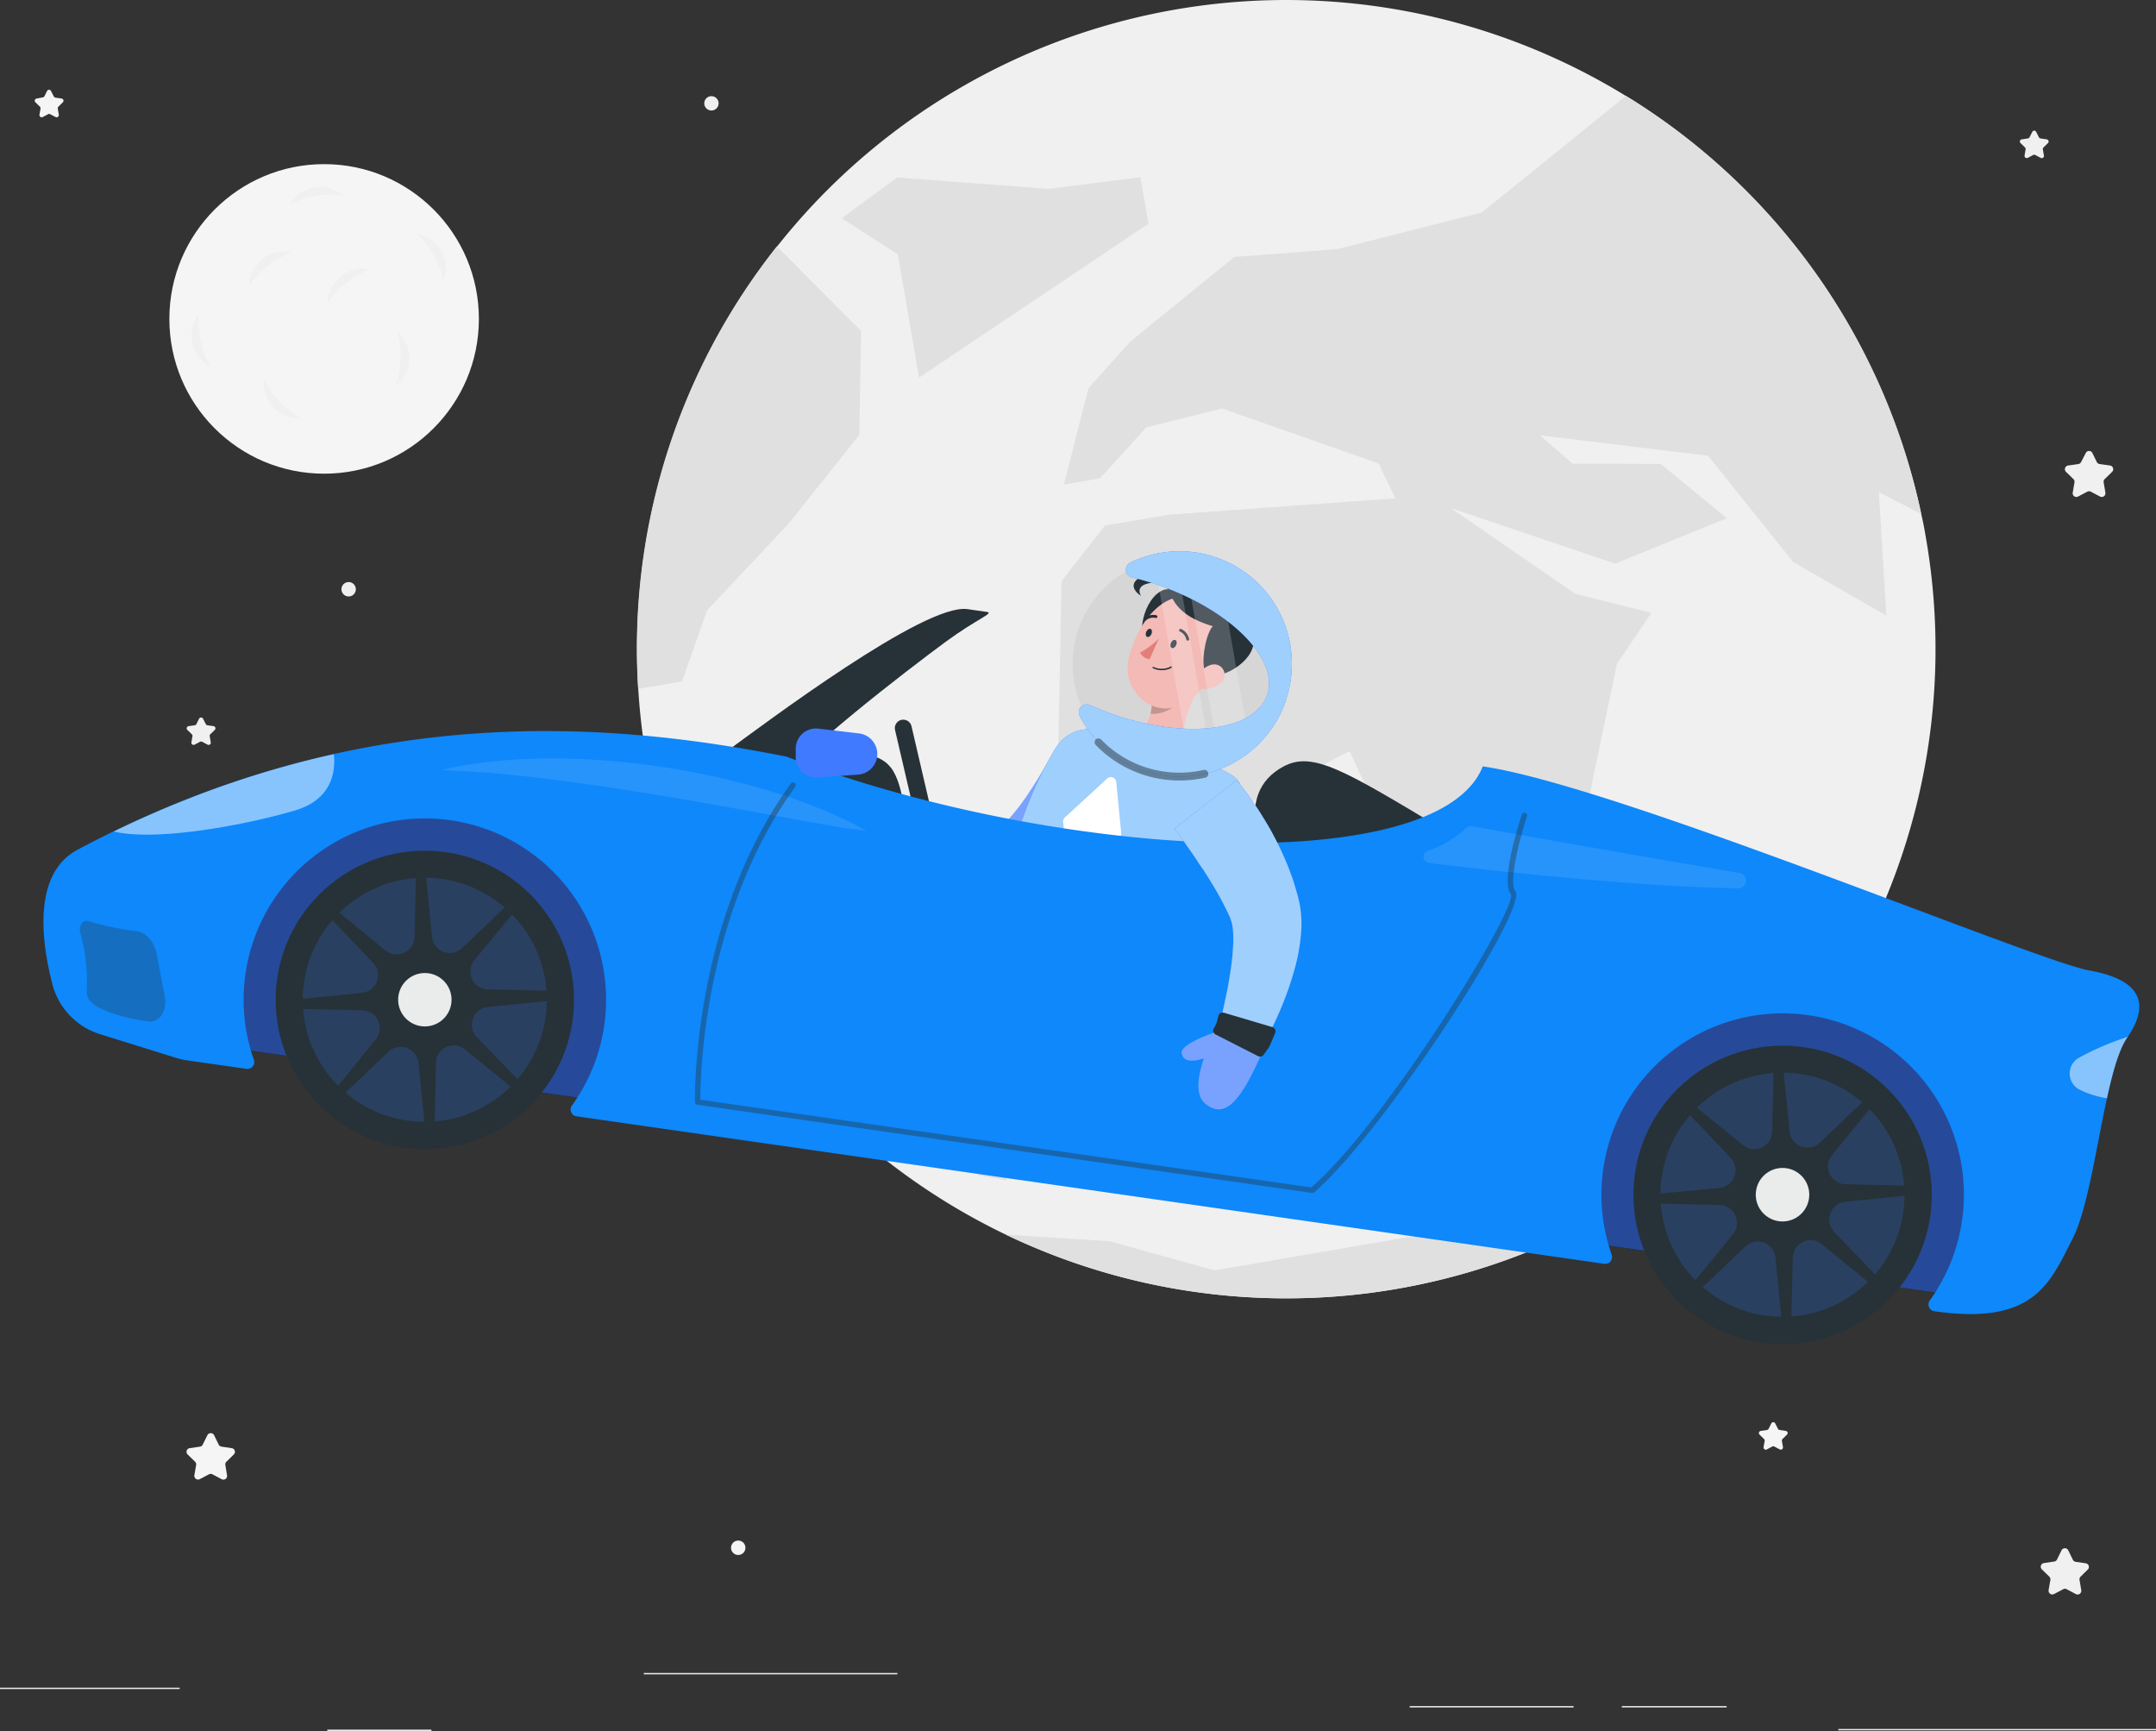 <svg xmlns="http://www.w3.org/2000/svg" width="397.45" height="319.068" viewBox="0 0 397.45 319.068">
  <rect x="0" y="0" width="397.45" height="319.068" fill="#333333" stroke="none"/>
  <g id="Raggruppa_9121" data-name="Raggruppa 9121" transform="translate(-52.46 -80.832)">
    <g id="freepik--background-complete--inject-2">
      <rect id="Rettangolo_6230" data-name="Rettangolo 6230" width="33.12" height="0.25" transform="translate(52.46 391.92)" fill="#ebebeb"/>
      <rect id="Rettangolo_6231" data-name="Rettangolo 6231" width="46.75" height="0.25" transform="translate(171.14 389.21)" fill="#ebebeb"/>
      <rect id="Rettangolo_6232" data-name="Rettangolo 6232" width="19.19" height="0.25" transform="translate(112.8 399.65)" fill="#ebebeb"/>
      <rect id="Rettangolo_6233" data-name="Rettangolo 6233" width="30.21" height="0.25" transform="translate(312.33 395.31)" fill="#ebebeb"/>
      <rect id="Rettangolo_6234" data-name="Rettangolo 6234" width="19.32" height="0.25" transform="translate(351.44 395.31)" fill="#ebebeb"/>
      <rect id="Rettangolo_6235" data-name="Rettangolo 6235" width="58.56" height="0.25" transform="translate(391.35 399.53)" fill="#ebebeb"/>
      <path id="Tracciato_2218" data-name="Tracciato 2218" d="M90.68,345.41l-.85,1.71a.658.658,0,0,1-.51.37l-1.89.28a.68.68,0,0,0-.38,1.16l1.37,1.34a.7.7,0,0,1,.2.6l-.33,1.89a.69.69,0,0,0,1,.72l1.69-.89a.662.662,0,0,1,.64,0l1.69.89a.68.68,0,0,0,1-.72L94,350.87a.669.669,0,0,1,.2-.6l1.36-1.34a.68.68,0,0,0-.37-1.16l-1.89-.28a.672.672,0,0,1-.52-.37l-.84-1.71a.69.69,0,0,0-1.26,0Z" fill="#f5f5f5"/>
      <path id="Tracciato_2219" data-name="Tracciato 2219" d="M432.5,366.59l-.84,1.71a.69.69,0,0,1-.52.37l-1.89.28a.68.68,0,0,0-.38,1.16l1.37,1.34a.711.711,0,0,1,.2.6l-.33,1.89a.69.69,0,0,0,1,.72l1.7-.89a.638.638,0,0,1,.63,0l1.69.89a.68.68,0,0,0,1-.72l-.32-1.89a.681.681,0,0,1,.2-.6l1.36-1.34A.68.68,0,0,0,437,369l-1.89-.28a.672.672,0,0,1-.52-.37l-.84-1.71a.69.69,0,0,0-1.25-.05Z" fill="#f0f0f0"/>
      <path id="Tracciato_2220" data-name="Tracciato 2220" d="M437,164.27l-.9,1.73a.68.68,0,0,1-.51.37l-1.89.27a.69.69,0,0,0-.38,1.17l1.37,1.33a.692.692,0,0,1,.19.61l-.32,1.88a.68.68,0,0,0,1,.72l1.69-.89a.72.72,0,0,1,.64,0l1.69.89a.68.68,0,0,0,1-.72l-.32-1.88a.692.692,0,0,1,.19-.61l1.37-1.33a.69.69,0,0,0-.38-1.17l-1.89-.27A.682.682,0,0,1,439,166l-.85-1.72a.68.68,0,0,0-1.15-.01Z" fill="#f0f0f0"/>
      <path id="Tracciato_2221" data-name="Tracciato 2221" d="M427.11,105.13l-.51,1a.4.4,0,0,1-.31.22l-1.13.17a.4.4,0,0,0-.345.448.4.4,0,0,0,.125.242l.82.8a.4.4,0,0,1,.11.36l-.19,1.13a.41.41,0,0,0,.341.469.405.405,0,0,0,.249-.039l1-.53a.37.37,0,0,1,.38,0l1,.53a.41.41,0,0,0,.6-.43l-.2-1.13a.4.4,0,0,1,.12-.36l.82-.8a.4.4,0,0,0-.23-.69l-1.13-.17a.418.418,0,0,1-.31-.22l-.5-1a.4.4,0,0,0-.71,0Z" fill="#f0f0f0"/>
      <path id="Tracciato_2222" data-name="Tracciato 2222" d="M379,343.2l-.5,1a.418.418,0,0,1-.31.22l-1.13.17a.4.4,0,0,0-.23.69l.82.8a.4.4,0,0,1,.12.36l-.2,1.13a.41.41,0,0,0,.6.43l1-.53a.37.37,0,0,1,.38,0l1,.53a.41.41,0,0,0,.59-.43l-.19-1.13a.4.4,0,0,1,.11-.36l.82-.8a.4.4,0,0,0,.021-.565.393.393,0,0,0-.241-.125l-1.13-.17a.4.4,0,0,1-.31-.22l-.51-1a.4.4,0,0,0-.71,0Z" fill="#f5f5f5"/>
      <path id="Tracciato_2223" data-name="Tracciato 2223" d="M61.16,97.56l-.5,1a.418.418,0,0,1-.31.22L59.22,99a.4.4,0,0,0-.23.69l.82.8a.4.4,0,0,1,.12.36l-.2,1.13a.42.42,0,0,0,.6.43l1-.53a.37.37,0,0,1,.38,0l1,.53a.41.41,0,0,0,.59-.43l-.19-1.13a.4.4,0,0,1,.12-.36l.81-.8a.4.4,0,0,0,.021-.565A.393.393,0,0,0,63.82,99l-1.13-.17a.4.4,0,0,1-.31-.22l-.51-1a.41.41,0,0,0-.71-.05Z" fill="#f5f5f5"/>
      <path id="Tracciato_2224" data-name="Tracciato 2224" d="M89.17,213.29l-.5,1a.41.41,0,0,1-.31.23l-1.13.16a.41.41,0,0,0-.23.7l.82.8a.389.389,0,0,1,.12.36l-.2,1.12a.41.41,0,0,0,.6.43l1-.53a.417.417,0,0,1,.38,0l1,.53a.4.4,0,0,0,.59-.43l-.19-1.12a.389.389,0,0,1,.11-.36l.82-.8a.409.409,0,0,0-.22-.7l-1.13-.16a.39.39,0,0,1-.31-.23l-.51-1a.41.41,0,0,0-.56-.15A.415.415,0,0,0,89.17,213.29Z" fill="#f0f0f0"/>
      <path id="Tracciato_2225" data-name="Tracciato 2225" d="M182.29,99.89a1.32,1.32,0,1,0,0-.02Z" fill="#f0f0f0"/>
      <circle id="Ellisse_502" data-name="Ellisse 502" cx="1.33" cy="1.33" r="1.33" transform="translate(187.22 364.8)" fill="#f5f5f5"/>
      <circle id="Ellisse_503" data-name="Ellisse 503" cx="1.33" cy="1.33" r="1.33" transform="translate(115.4 188.12)" fill="#f0f0f0"/>
      <path id="Tracciato_2226" data-name="Tracciato 2226" d="M407.53,180.17A119.68,119.68,0,0,1,237.88,308.41h0a119.851,119.851,0,0,1-54.51-52.79,117.952,117.952,0,0,1-9-22.71,120.437,120.437,0,0,1-2.74-12.15,117.465,117.465,0,0,1-1.51-12.93,119.68,119.68,0,0,1,236.51-32.25C407,177.1,407.27,178.62,407.53,180.17Z" fill="#f0f0f0"/>
      <path id="Tracciato_2227" data-name="Tracciato 2227" d="M406.64,175.57l-7.82-4,1.38,22.75L383,184.4l-15.66-19.56-31-3.77,6,5.22,16.27.06,12.2,10-20.6,8.38-30.33-10.26,23,15.82,14,3.5-6.34,9.4-5.95,28.49,5.48,8.65s-8.63,15-9.91,16-20.34,31-20.34,31l-5.91-40.72-12.66-27.32-25.05,13-28.74-8.43.69-35.9,8-10.27,11.94-2,41.6-3-3.09-6.43-28.86-10.13-14,3.5L255.26,169l-6.67,1.15,4.52-17.76,7.74-8.62L280,128.2l19-1.45L325.62,120s17.95-14.49,26.58-21.5A119.252,119.252,0,0,1,406.64,175.57Z" fill="#e0e0e0"/>
      <path id="Tracciato_2228" data-name="Tracciato 2228" d="M367,291.76a119.732,119.732,0,0,1-129.12,16.65L257,309.62,276.39,315l41.43-7.13,31.55-14.1Z" fill="#e0e0e0"/>
      <path id="Tracciato_2229" data-name="Tracciato 2229" d="M217.83,113.55l-10.21,7.51,10.35,6.65,3.91,22.73,42.29-28.37-1.47-8.57-16.89,2.14Z" fill="#e0e0e0"/>
      <path id="Tracciato_2230" data-name="Tracciato 2230" d="M211.2,141.85,210.87,161,197.8,177.4l-15,15.94-4.61,13.09-8.09,1.39a119.189,119.189,0,0,1,25.57-81.57Z" fill="#e0e0e0"/>
      <path id="Tracciato_2231" data-name="Tracciato 2231" d="M238.49,256.42l-8.88,15.63,3.93,10.15,1.09,6.32,3.5,9.89-5.21-.91-14.24-11.29L201.8,265.82l-14.6-9.25-3.86-1a117.953,117.953,0,0,1-9-22.71l5.21,2.57L193.68,227l14.73-2.53,8.39,10.9,10.2,8.57,15,1.21Z" fill="#e0e0e0"/>
      <circle id="Ellisse_504" data-name="Ellisse 504" cx="28.53" cy="28.53" r="28.53" transform="translate(83.681 111.087)" fill="#f5f5f5"/>
      <path id="Tracciato_2232" data-name="Tracciato 2232" d="M110.37,115.39a6.46,6.46,0,0,0-4.51,3.18,16.208,16.208,0,0,1,4.79-1.61,16.642,16.642,0,0,1,5.06-.12A6.482,6.482,0,0,0,110.37,115.39Z" fill="#f0f0f0"/>
      <path id="Tracciato_2233" data-name="Tracciato 2233" d="M133.74,127a6.449,6.449,0,0,0-4.55-3.13,16.252,16.252,0,0,1,3.17,3.94,16.548,16.548,0,0,1,1.87,4.7A6.511,6.511,0,0,0,133.74,127Z" fill="#f0f0f0"/>
      <path id="Tracciato_2234" data-name="Tracciato 2234" d="M127.91,147a6.469,6.469,0,0,0-2.2-5.06,16.236,16.236,0,0,1,.6,5,16.446,16.446,0,0,1-.9,5A6.46,6.46,0,0,0,127.91,147Z" fill="#f0f0f0"/>
      <path id="Tracciato_2235" data-name="Tracciato 2235" d="M102.94,156a6.5,6.5,0,0,0,5.16,2,16.488,16.488,0,0,1-4-3.07,16.8,16.8,0,0,1-2.94-4.12A6.461,6.461,0,0,0,102.94,156Z" fill="#f0f0f0"/>
      <path id="Tracciato_2236" data-name="Tracciato 2236" d="M100.83,128.61a6.5,6.5,0,0,0-2.47,4.94,16.884,16.884,0,0,1,7.86-6.19A6.492,6.492,0,0,0,100.83,128.61Z" fill="#f0f0f0"/>
      <path id="Tracciato_2237" data-name="Tracciato 2237" d="M115.27,131.78a6.472,6.472,0,0,0-2.47,4.93,16.365,16.365,0,0,1,3.46-3.68,16.558,16.558,0,0,1,4.4-2.5A6.452,6.452,0,0,0,115.27,131.78Z" fill="#f0f0f0"/>
      <path id="Tracciato_2238" data-name="Tracciato 2238" d="M87.93,144.06a6.48,6.48,0,0,0,3.36,4.38,16.415,16.415,0,0,1-1.8-4.72,16.833,16.833,0,0,1-.33-5.05A6.483,6.483,0,0,0,87.93,144.06Z" fill="#f0f0f0"/>
    </g>
    <g id="freepik--Starman--inject-2">
      <path id="Tracciato_2239" data-name="Tracciato 2239" d="M264.25,199.43c1.44.44,5.82-1.37,7.47-3.1s-2.06-7.87-4.82-6.74C263.2,191.09,261.71,198.65,264.25,199.43Z" fill="#263238"/>
      <path id="Tracciato_2240" data-name="Tracciato 2240" d="M261.53,222.51l-.44,1-.42.87-.89,1.7c-.6,1.12-1.24,2.22-1.9,3.31a64.42,64.42,0,0,1-4.43,6.37,44.146,44.146,0,0,1-5.67,6A28.075,28.075,0,0,1,244,244.5a26.314,26.314,0,0,1-4.29,2.07A33.7,33.7,0,0,1,223,247.86a49,49,0,0,1-7.54-1.78c-1.21-.4-2.41-.82-3.59-1.3-.58-.24-1.17-.49-1.75-.76s-1.12-.53-1.79-.87l2.46-6.75,1.56.21,1.64.2c1.1.12,2.19.24,3.29.3a55.46,55.46,0,0,0,6.42.13,35.508,35.508,0,0,0,6-.72,26.129,26.129,0,0,0,2.68-.73,17.288,17.288,0,0,0,2.35-1,11.334,11.334,0,0,0,3.65-2.92,40.725,40.725,0,0,0,3.56-4.61c1.15-1.71,2.28-3.53,3.35-5.39.56-.92,1.08-1.87,1.61-2.81h0a2.11,2.11,0,0,1,2.65-1.05Z" fill="#407bff"/>
      <path id="Tracciato_2241" data-name="Tracciato 2241" d="M261.53,222.51l-.44,1-.42.87-.89,1.7c-.6,1.12-1.24,2.22-1.9,3.31a64.42,64.42,0,0,1-4.43,6.37,44.146,44.146,0,0,1-5.67,6A28.075,28.075,0,0,1,244,244.5a26.314,26.314,0,0,1-4.29,2.07A33.7,33.7,0,0,1,223,247.86a49,49,0,0,1-7.54-1.78c-1.21-.4-2.41-.82-3.59-1.3-.58-.24-1.17-.49-1.75-.76s-1.12-.53-1.79-.87l2.46-6.75,1.56.21,1.64.2c1.1.12,2.19.24,3.29.3a55.46,55.46,0,0,0,6.42.13,35.508,35.508,0,0,0,6-.72,26.129,26.129,0,0,0,2.68-.73,17.288,17.288,0,0,0,2.35-1,11.334,11.334,0,0,0,3.65-2.92,40.725,40.725,0,0,0,3.56-4.61c1.15-1.71,2.28-3.53,3.35-5.39.56-.92,1.08-1.87,1.61-2.81h0a2.11,2.11,0,0,1,2.65-1.05Z" fill="#fff" opacity="0.3" style="isolation: isolate"/>
      <path id="Tracciato_2242" data-name="Tracciato 2242" d="M244.24,232.39A51.5,51.5,0,0,0,234.05,248a29.133,29.133,0,0,0,5.69-1.43A25.62,25.62,0,0,0,244,244.5a28.126,28.126,0,0,0,3.76-2.75,44.7,44.7,0,0,0,5.67-6c.6-.76,1.18-1.52,1.73-2.3C251.74,231.66,246.84,229.88,244.24,232.39Z" opacity="0.1" style="isolation: isolate"/>
      <path id="Tracciato_2243" data-name="Tracciato 2243" d="M247.1,218.69c-3.7,6-10.09,19.22-11.94,41.15l31.72,10.05c1.48-4,4.41-23.11,14.06-41a3.859,3.859,0,0,0-1.45-5.2,43.15,43.15,0,0,0-6.62-3.16,139.437,139.437,0,0,0-13.48-4.28c-1.79-.41-3.57-.72-5.11-.94A7.219,7.219,0,0,0,247.1,218.69Z" fill="#407bff"/>
      <path id="Tracciato_2244" data-name="Tracciato 2244" d="M247.1,218.69c-3.7,6-10.09,19.22-11.94,41.15l31.72,10.05c1.48-4,4.41-23.11,14.06-41a3.859,3.859,0,0,0-1.45-5.2,43.15,43.15,0,0,0-6.62-3.16,139.437,139.437,0,0,0-13.48-4.28c-1.79-.41-3.57-.72-5.11-.94A7.219,7.219,0,0,0,247.1,218.69Z" fill="#9fcffd" style="isolation: isolate"/>
      <path id="Tracciato_2245" data-name="Tracciato 2245" d="M249.36,241.68l-.91-9.31a1,1,0,0,1,.33-.87l7.72-7.1a1,1,0,0,1,1.74.66l.91,9.32a1.061,1.061,0,0,1-.33.87l-7.72,7.1a1,1,0,0,1-1.74-.67Z" fill="#fff"/>
      <path id="Tracciato_2246" data-name="Tracciato 2246" d="M273.9,233.25c-1.15,2.41-1.11,8.2-.15,12.16.93-2.66,2-5.42,3.19-8.2Z" opacity="0.1" style="isolation: isolate"/>
      <path id="Tracciato_2247" data-name="Tracciato 2247" d="M274.1,206.24c-2,3.58-4.92,10.34-3.06,13.74,0,0-1.73,2.26-7.54.2-4.13-1.47-4.33-4-4.33-4,4.58.34,5.47-2.86,5.67-6.06Z" fill="#ffc3bd"/>
      <path id="Tracciato_2248" data-name="Tracciato 2248" d="M270.33,207.84l-5.48,2.31a13.386,13.386,0,0,1-.3,2.22c1.7.28,4.5-.79,5.21-2.44A6.014,6.014,0,0,0,270.33,207.84Z" opacity="0.2" style="isolation: isolate"/>
      <path id="Tracciato_2249" data-name="Tracciato 2249" d="M277.4,201.75c-2.53,4.81-3.77,7.75-7.41,9.17-5.47,2.12-10.56-2.89-9.52-8.36.94-4.92,4.92-12,10.65-11.75a7.42,7.42,0,0,1,6.28,10.94Z" fill="#ffc3bd"/>
      <path id="Tracciato_2250" data-name="Tracciato 2250" d="M274.66,204.61c-.79-1.27-.16-6,1.1-8s8.13,0,7.75,3C283,203.51,276.07,206.87,274.66,204.61Z" fill="#263238"/>
      <path id="Tracciato_2251" data-name="Tracciato 2251" d="M276.85,196.49c-11-2.91-7.21-8.51-11.41-8.29s-2.63,2.47-2.63,2.47-3.84-2.27,1.34-4.14,3.39.3,6.57.6c3.46.33,7-2.1,8.3,1.07s1.87,5.29,3.79,5.67c3.53.7,1,8-1.81,5.79Z" fill="#263238"/>
      <path id="Tracciato_2252" data-name="Tracciato 2252" d="M277.47,206.73a4.3,4.3,0,0,1-3.11,1.1c-1.51-.09-1.77-1.56-.94-2.73s2.43-2.27,3.75-1.6a1.931,1.931,0,0,1,.3,3.23Z" fill="#ffc3bd"/>
      <path id="Tracciato_2253" data-name="Tracciato 2253" d="M269.27,199.76c-.18.4-.54.63-.8.51s-.33-.54-.15-.94.54-.64.81-.52S269.46,199.35,269.27,199.76Z" fill="#263238"/>
      <path id="Tracciato_2254" data-name="Tracciato 2254" d="M264.72,197.71c-.18.4-.54.63-.8.51s-.33-.54-.15-.94.54-.64.8-.52S264.9,197.3,264.72,197.71Z" fill="#263238"/>
      <path id="Tracciato_2255" data-name="Tracciato 2255" d="M266.08,198.56a15.9,15.9,0,0,1-3.47,2.58,2.539,2.539,0,0,0,1.76,1.22Z" fill="#ed847e"/>
      <path id="Tracciato_2256" data-name="Tracciato 2256" d="M267.38,204.3A3.793,3.793,0,0,1,265,204a.13.13,0,0,1-.07-.17h0a.14.14,0,0,1,.18-.06,3.5,3.5,0,0,0,3.16-.08.13.13,0,1,1,.14.22A3.179,3.179,0,0,1,267.38,204.3Z" fill="#263238"/>
      <path id="Tracciato_2257" data-name="Tracciato 2257" d="M271.46,198.92a.261.261,0,0,1-.3-.19,2.109,2.109,0,0,0-1.16-1.48.25.25,0,0,1-.154-.318l0-.012a.26.26,0,0,1,.33-.15,2.561,2.561,0,0,1,1.49,1.84.26.26,0,0,1-.2.31h-.012Z" fill="#263238"/>
      <path id="Tracciato_2258" data-name="Tracciato 2258" d="M263.59,195.26a.261.261,0,0,1-.25-.08.27.27,0,0,1,0-.37,2.6,2.6,0,0,1,2.3-.57.261.261,0,0,1-.15.5h0a2.06,2.06,0,0,0-1.81.47A.205.205,0,0,1,263.59,195.26Z" fill="#263238"/>
      <circle id="Ellisse_505" data-name="Ellisse 505" cx="19.69" cy="19.69" r="19.69" transform="translate(250.2 183.532)" fill="#263238" opacity="0.057" style="isolation: isolate"/>
      <path id="Tracciato_2259" data-name="Tracciato 2259" d="M265.21,184.11,272,222.82a19.029,19.029,0,0,0,3.92-.83l-6.71-38.43A18.69,18.69,0,0,0,265.21,184.11Z" fill="#fff" opacity="0.2" style="isolation: isolate"/>
      <path id="Tracciato_2260" data-name="Tracciato 2260" d="M270.75,183.56l6.61,37.9a19.63,19.63,0,0,0,2-1,18.673,18.673,0,0,0,3.46-2.43l-5.8-33.17A19.7,19.7,0,0,0,270.75,183.56Z" fill="#fff" opacity="0.2" style="isolation: isolate"/>
      <path id="Tracciato_2261" data-name="Tracciato 2261" d="M289.66,209.51a20.73,20.73,0,0,1-38.16,3.3,1.46,1.46,0,0,1,1.92-2l.22.1c12.75,5.7,26.77,5.7,31.33,0s-2.09-14.91-14.83-20.6a50.905,50.905,0,0,0-9-3.05,1.46,1.46,0,0,1-.27-2.75,20.73,20.73,0,0,1,28.77,24.95Z" fill="#407bff"/>
      <path id="Tracciato_2262" data-name="Tracciato 2262" d="M289.66,209.51a20.73,20.73,0,0,1-38.16,3.3,1.46,1.46,0,0,1,1.92-2l.22.1c12.75,5.7,26.77,5.7,31.33,0s-2.09-14.91-14.83-20.6a50.905,50.905,0,0,0-9-3.05,1.46,1.46,0,0,1-.27-2.75,20.73,20.73,0,0,1,28.77,24.95Z" fill="#9fcffd" style="isolation: isolate"/>
      <path id="Tracciato_2263" data-name="Tracciato 2263" d="M269.91,224.7a21.461,21.461,0,0,1-15.46-6.55.73.73,0,0,1,0-1,.72.72,0,0,1,1,0,20.09,20.09,0,0,0,18.87,5.61.724.724,0,0,1,.33,1.41h0A21.47,21.47,0,0,1,269.91,224.7Z" fill="#263238" opacity="0.5" style="isolation: isolate"/>
      <path id="Tracciato_2264" data-name="Tracciato 2264" d="M267.29,272.09c-21.05-4-33.76-10.75-34.29-11l2.05-3.84c.12.07,12.71,6.68,33.07,10.6Z" fill="#263238"/>
      <path id="Tracciato_2265" data-name="Tracciato 2265" d="M211.15,245.18l3.25-8.83s-11.08-5-13.85-.95S202.06,242.08,211.15,245.18Z" fill="#407bff"/>
      <path id="Tracciato_2266" data-name="Tracciato 2266" d="M211.15,245.18l3.25-8.83s-11.08-5-13.85-.95S202.06,242.08,211.15,245.18Z" fill="#fff" opacity="0.3" style="isolation: isolate"/>
      <path id="Tracciato_2267" data-name="Tracciato 2267" d="M209.72,236.37l4.28.85s-2.32-7.56-4.19-7.3S208,232.48,209.72,236.37Z" fill="#407bff"/>
      <path id="Tracciato_2268" data-name="Tracciato 2268" d="M209.72,236.37l4.28.85s-2.32-7.56-4.19-7.3S208,232.48,209.72,236.37Z" fill="#fff" opacity="0.3" style="isolation: isolate"/>
      <path id="Tracciato_2269" data-name="Tracciato 2269" d="M266.2,260.48a.4.4,0,0,1-.2-.48.36.36,0,1,1,.67.19A.42.42,0,0,1,266.2,260.48Z" opacity="0.2" style="isolation: isolate"/>
      <path id="Tracciato_2270" data-name="Tracciato 2270" d="M265.68,262.31a.4.4,0,0,1-.212-.524l0-.006a.36.36,0,1,1,.67.19A.42.42,0,0,1,265.68,262.31Z" opacity="0.2" style="isolation: isolate"/>
      <path id="Tracciato_2271" data-name="Tracciato 2271" d="M265.16,264.14a.46.46,0,1,1,.445-.253A.46.46,0,0,1,265.16,264.14Z" opacity="0.2" style="isolation: isolate"/>
      <path id="Tracciato_2272" data-name="Tracciato 2272" d="M266.93,261.68a.411.411,0,0,1-.21-.53.4.4,0,0,1,.451-.341h.009a.411.411,0,0,1,.21.53A.42.42,0,0,1,266.93,261.68Z" opacity="0.2" style="isolation: isolate"/>
      <path id="Tracciato_2273" data-name="Tracciato 2273" d="M266.41,263.5a.42.42,0,0,1-.22-.53c.07-.24.28-.39.46-.33a.42.42,0,0,1,.22.53C266.8,263.41,266.59,263.56,266.41,263.5Z" opacity="0.2" style="isolation: isolate"/>
      <path id="Tracciato_2274" data-name="Tracciato 2274" d="M265.89,265.33a.42.42,0,0,1-.22-.53c.07-.24.28-.39.46-.33a.4.4,0,0,1,.212.524l0,.006C266.28,265.23,266.07,265.39,265.89,265.33Z" opacity="0.2" style="isolation: isolate"/>
      <path id="Tracciato_2275" data-name="Tracciato 2275" d="M216,236.11l-.91-.15a4.687,4.687,0,0,1-1.42-.5h0a.82.82,0,0,0-1.118.306.658.658,0,0,0-.042.084l-3.4,8.15a.819.819,0,0,0,.34,1l1.19.72a5.092,5.092,0,0,0,.92.42l2.11.67a.81.81,0,0,0,.991-.574l.009-.036,2-9.12a.83.83,0,0,0-.663-.969Z" fill="#263238"/>
      <path id="Tracciato_2276" data-name="Tracciato 2276" d="M427.43,269.49,119.91,225.35l-28.44,18.5L87.3,272.87l332.78,47.77Z"/>
      <path id="Tracciato_2277" data-name="Tracciato 2277" d="M427.43,269.49,119.91,225.35l-28.44,18.5L87.3,272.87l332.78,47.77Z" fill="#407bff" opacity="0.6" style="isolation: isolate"/>
      <path id="Tracciato_2278" data-name="Tracciato 2278" d="M185.61,219.91c8.24-6,37.33-27.92,45.19-26.8l3.6.52c1.41.2-1.89,1.31-7.56,5.47-7.12,5.23-27.77,21.13-30.46,26.12C187.84,224,185.61,219.91,185.61,219.91Z" fill="#263238"/>
      <path id="Tracciato_2279" data-name="Tracciato 2279" d="M194.77,219.8c14.7-.56,19.32-.69,21.89,2.49s2.84,11.52,2.84,11.52l-26-9.46Z" fill="#263238"/>
      <path id="Tracciato_2280" data-name="Tracciato 2280" d="M318.36,233.65c-18.06-10.83-23.9-14.4-29.26-11.55-9.78,5.19-3.1,17.47-3.1,17.47l30.79,1.22Z" fill="#263238"/>
      <path id="Tracciato_2281" data-name="Tracciato 2281" d="M224.14,237.23h0a1.57,1.57,0,0,1-1.87-1.16l-4.81-20.67a1.56,1.56,0,0,1,1.16-1.87h0a1.57,1.57,0,0,1,1.87,1.16l4.81,20.67a1.549,1.549,0,0,1-1.148,1.867Z" fill="#263238"/>
      <path id="Tracciato_2282" data-name="Tracciato 2282" d="M444.55,272.18c-4.24,6.13-5.82,28.79-10,36.95s-7,16.05-25.49,13.4h0a1.26,1.26,0,0,1-.84-2,33.41,33.41,0,1,0-58.65-8.41,1.27,1.27,0,0,1-.79,1.613,1.284,1.284,0,0,1-.58.057L158.75,286.6a1.25,1.25,0,0,1-.84-2,33.41,33.41,0,1,0-58.65-8.42,1.26,1.26,0,0,1-1.36,1.67l-11-1.57a14.276,14.276,0,0,1-2-.46l-14-4.36a13.089,13.089,0,0,1-8.79-9.24c-2.06-8-3.62-20.36,4.66-24.77,51.6-27.44,97.47-23.72,130.65-17.16,51.09,19.46,120.38,22.33,128.38,1.81,24.64,3.54,101.94,35.85,111.79,37.61S448.8,266.05,444.55,272.18Z" fill="#0e88fb"/>
      <path id="Tracciato_2283" data-name="Tracciato 2283" d="M133.75,222.77c23.71-5.61,59.13.39,78.42,11.17C205.75,233.8,161.91,223.68,133.75,222.77Z" fill="#fff" opacity="0.1" style="isolation: isolate"/>
      <path id="Tracciato_2284" data-name="Tracciato 2284" d="M322.74,233.45a20.322,20.322,0,0,1-7.08,4.23,1.15,1.15,0,0,0,.3,2.24c12.79,1.58,38.8,4.37,56.69,4.66a1.45,1.45,0,0,0,.476-2.861,1.577,1.577,0,0,0-.206-.019c-18.65-3.12-44.52-7.76-49.05-8.57A1.281,1.281,0,0,0,322.74,233.45Z" fill="#fff" opacity="0.1" style="isolation: isolate"/>
      <circle id="Ellisse_506" data-name="Ellisse 506" cx="27.5" cy="27.5" r="27.5" transform="translate(103.277 237.639)" fill="#263238"/>
      <circle id="Ellisse_507" data-name="Ellisse 507" cx="27.5" cy="27.5" r="27.5" transform="translate(353.576 273.578)" fill="#263238"/>
      <circle id="Ellisse_508" data-name="Ellisse 508" cx="22.5" cy="22.5" r="22.5" transform="translate(108.271 242.621)" fill="#407bff" opacity="0.2" style="isolation: isolate"/>
      <path id="Tracciato_2285" data-name="Tracciato 2285" d="M155.3,263.5l-12.91-.3a3.29,3.29,0,0,1-2.47-5.38L148,248l-1-1.34-9.34,8.92a3.3,3.3,0,0,1-5.56-2.06l-1.27-12.66-1.65-.24-.3,12.91A3.29,3.29,0,0,1,123.5,256l-9.85-8.05-1.33,1,8.91,9.34a3.29,3.29,0,0,1-2,5.55l-12.66,1.27-.24,1.65,12.91.3a3.29,3.29,0,0,1,2.47,5.38l-8,9.85,1,1.33,9.34-8.91a3.3,3.3,0,0,1,5.56,2.06l1.27,12.66,1.65.23.3-12.9a3.29,3.29,0,0,1,5.38-2.48l9.85,8.06,1.33-1L140.35,272a3.3,3.3,0,0,1,2.05-5.56l12.66-1.26Z" fill="#263238"/>
      <path id="Tracciato_2286" data-name="Tracciato 2286" d="M135.65,265.81a4.92,4.92,0,1,1-4.17-5.57,4.92,4.92,0,0,1,4.17,5.57Z" fill="#fff" opacity="0.9" style="isolation: isolate"/>
      <circle id="Ellisse_509" data-name="Ellisse 509" cx="22.5" cy="22.5" r="22.5" transform="translate(358.556 278.553)" fill="#407bff" opacity="0.2" style="isolation: isolate"/>
      <path id="Tracciato_2287" data-name="Tracciato 2287" d="M405.58,299.42l-12.9-.3a3.29,3.29,0,0,1-2.48-5.38l8.06-9.85-1-1.33-9.34,8.91a3.29,3.29,0,0,1-5.55-2.05l-1.27-12.66-1.65-.24-.3,12.91a3.29,3.29,0,0,1-5.38,2.47l-9.85-8-1.34,1,8.92,9.34a3.3,3.3,0,0,1-2.06,5.56L356.78,301l-.24,1.65,12.91.3a3.3,3.3,0,0,1,2.48,5.38l-8.06,9.85,1,1.33,9.34-8.91a3.29,3.29,0,0,1,5.55,2.05L381,325.32l1.65.24.3-12.91a3.29,3.29,0,0,1,5.38-2.47l9.85,8.06,1.34-1-8.92-9.34a3.3,3.3,0,0,1,2.06-5.56l12.66-1.27Z" fill="#263238"/>
      <path id="Tracciato_2288" data-name="Tracciato 2288" d="M385.94,301.74a4.93,4.93,0,1,1-4.191-5.572l.011,0a4.92,4.92,0,0,1,4.181,5.561Z" fill="#fff" opacity="0.9" style="isolation: isolate"/>
      <path id="Tracciato_2289" data-name="Tracciato 2289" d="M114,219.85q-4.56,1-9.23,2.31a178.092,178.092,0,0,0-18.2,6.15q-6.491,2.561-13.14,5.79c8.13,1.94,25.09-1.39,33.46-3.89C114.33,228,114.26,222,114,219.85Z" fill="#fff" opacity="0.5" style="isolation: isolate"/>
      <path id="Tracciato_2290" data-name="Tracciato 2290" d="M294.37,300.73h-.07L181,284.47a.51.51,0,0,1-.43-.48c0-.33-.68-33.37,17.69-58.74a.5.5,0,0,1,.81.59c-17.05,23.55-17.52,53.79-17.5,57.7L294.2,299.71c14.11-12.33,37.82-51.24,36.81-54-2-2.4,1.57-13.48,2-14.74a.5.5,0,1,1,.95.32c-1.5,4.54-3.41,12.3-2.14,13.82,2.47,3-24.13,44.33-37.12,55.54A.5.5,0,0,1,294.37,300.73Z" fill="#263238" opacity="0.4" style="isolation: isolate"/>
      <path id="Tracciato_2291" data-name="Tracciato 2291" d="M210.6,223.62l-7.45.52a3.729,3.729,0,0,1-3.991-3.449c0-.06-.008-.121-.009-.181v-1.57a3.73,3.73,0,0,1,4.17-3.8l7.49.88a3.831,3.831,0,0,1,3.38,3.8h0A3.831,3.831,0,0,1,210.6,223.62Z" fill="#407bff"/>
      <path id="Tracciato_2292" data-name="Tracciato 2292" d="M68.73,250.62a53.312,53.312,0,0,0,8.91,1.86c1.71.16,3.31,2,3.72,4.28s1,5.15,1.44,7.53c.57,2.83-.91,5.15-3.07,4.82-3.52-.53-8.34-1.59-10.48-3.55a2.66,2.66,0,0,1-.8-2.08,32.42,32.42,0,0,0-1.15-10.55C66.89,251.54,67.65,250.31,68.73,250.62Z" fill="#263238" opacity="0.3" style="isolation: isolate"/>
      <path id="Tracciato_2293" data-name="Tracciato 2293" d="M435.93,281.74a17.612,17.612,0,0,0,4.94,1.53c1.09-5,2.3-9.26,3.85-11.32h0a50.083,50.083,0,0,0-9.09,3.9,3.33,3.33,0,0,0,.3,5.89Z" fill="#fff" opacity="0.5" style="isolation: isolate"/>
      <path id="Tracciato_2294" data-name="Tracciato 2294" d="M280.35,224.69l.49.46.57.7,1.07,1.42c.68,1,1.36,1.92,2,2.91s1.25,2,1.84,3,1.14,2.08,1.69,3.15a52.484,52.484,0,0,1,2.83,6.76c.2.59.38,1.2.55,1.82l.27.92.06.24.08.33.16.66a19.485,19.485,0,0,1,.41,4.72,34.076,34.076,0,0,1-1.25,7.67,57.514,57.514,0,0,1-2.3,6.71c-.87,2.14-1.86,4.2-2.9,6.21a67.257,67.257,0,0,1-3.46,5.91l-6.52-3c1-4,2-8.18,2.8-12.16.36-2,.71-4,.88-5.89.1-1,.15-1.87.19-2.76a18.9,18.9,0,0,0-.09-2.45,7.265,7.265,0,0,0-.39-1.71l-.05-.13v-.06l-.07-.15-.28-.61c-.18-.4-.36-.81-.59-1.22-.81-1.63-1.74-3.29-2.77-4.94-.51-.82-1-1.65-1.58-2.46s-1.08-1.65-1.65-2.46-1.13-1.63-1.7-2.43l-1.65-2.3Z" fill="#407bff"/>
      <path id="Tracciato_2295" data-name="Tracciato 2295" d="M280.35,224.69l.49.46.57.7,1.07,1.42c.68,1,1.36,1.92,2,2.91s1.25,2,1.84,3,1.14,2.08,1.69,3.15a52.484,52.484,0,0,1,2.83,6.76c.2.59.38,1.2.55,1.82l.27.92.06.24.08.33.16.66a19.485,19.485,0,0,1,.41,4.72,34.076,34.076,0,0,1-1.25,7.67,57.514,57.514,0,0,1-2.3,6.71c-.87,2.14-1.86,4.2-2.9,6.21a67.257,67.257,0,0,1-3.46,5.91l-6.52-3c1-4,2-8.18,2.8-12.16.36-2,.71-4,.88-5.89.1-1,.15-1.87.19-2.76a18.9,18.9,0,0,0-.09-2.45,7.265,7.265,0,0,0-.39-1.71l-.05-.13v-.06l-.07-.15-.28-.61c-.18-.4-.36-.81-.59-1.22-.81-1.63-1.74-3.29-2.77-4.94-.51-.82-1-1.65-1.58-2.46s-1.08-1.65-1.65-2.46-1.13-1.63-1.7-2.43l-1.65-2.3Z" fill="#9fcffd" style="isolation: isolate"/>
      <path id="Tracciato_2296" data-name="Tracciato 2296" d="M285.26,274.55l-8.53-4s-5.86,10.63-2.08,13.73S281.42,283.37,285.26,274.55Z" fill="#407bff"/>
      <path id="Tracciato_2297" data-name="Tracciato 2297" d="M285.26,274.55l-8.53-4s-5.86,10.63-2.08,13.73S281.42,283.37,285.26,274.55Z" fill="#fff" opacity="0.3" style="isolation: isolate"/>
      <path id="Tracciato_2298" data-name="Tracciato 2298" d="M276.74,275l.83-4.29s-7.56,2.37-7.28,4.24S272.86,276.78,276.74,275Z" fill="#407bff"/>
      <path id="Tracciato_2299" data-name="Tracciato 2299" d="M276.74,275l.83-4.29s-7.56,2.37-7.28,4.24S272.86,276.78,276.74,275Z" fill="#fff" opacity="0.3" style="isolation: isolate"/>
      <path id="Tracciato_2300" data-name="Tracciato 2300" d="M277.07,268.06l-.22.9a4.368,4.368,0,0,1-.61,1.38h0a.81.81,0,0,0,.216,1.125.8.8,0,0,0,.094.055l7.85,4a.81.81,0,0,0,1-.25l.81-1.14a4,4,0,0,0,.48-.89l.84-2a.81.81,0,0,0-.438-1.058.771.771,0,0,0-.092-.032l-8.94-2.65A.82.82,0,0,0,277.07,268.06Z" fill="#263238"/>
    </g>
  </g>
</svg>

